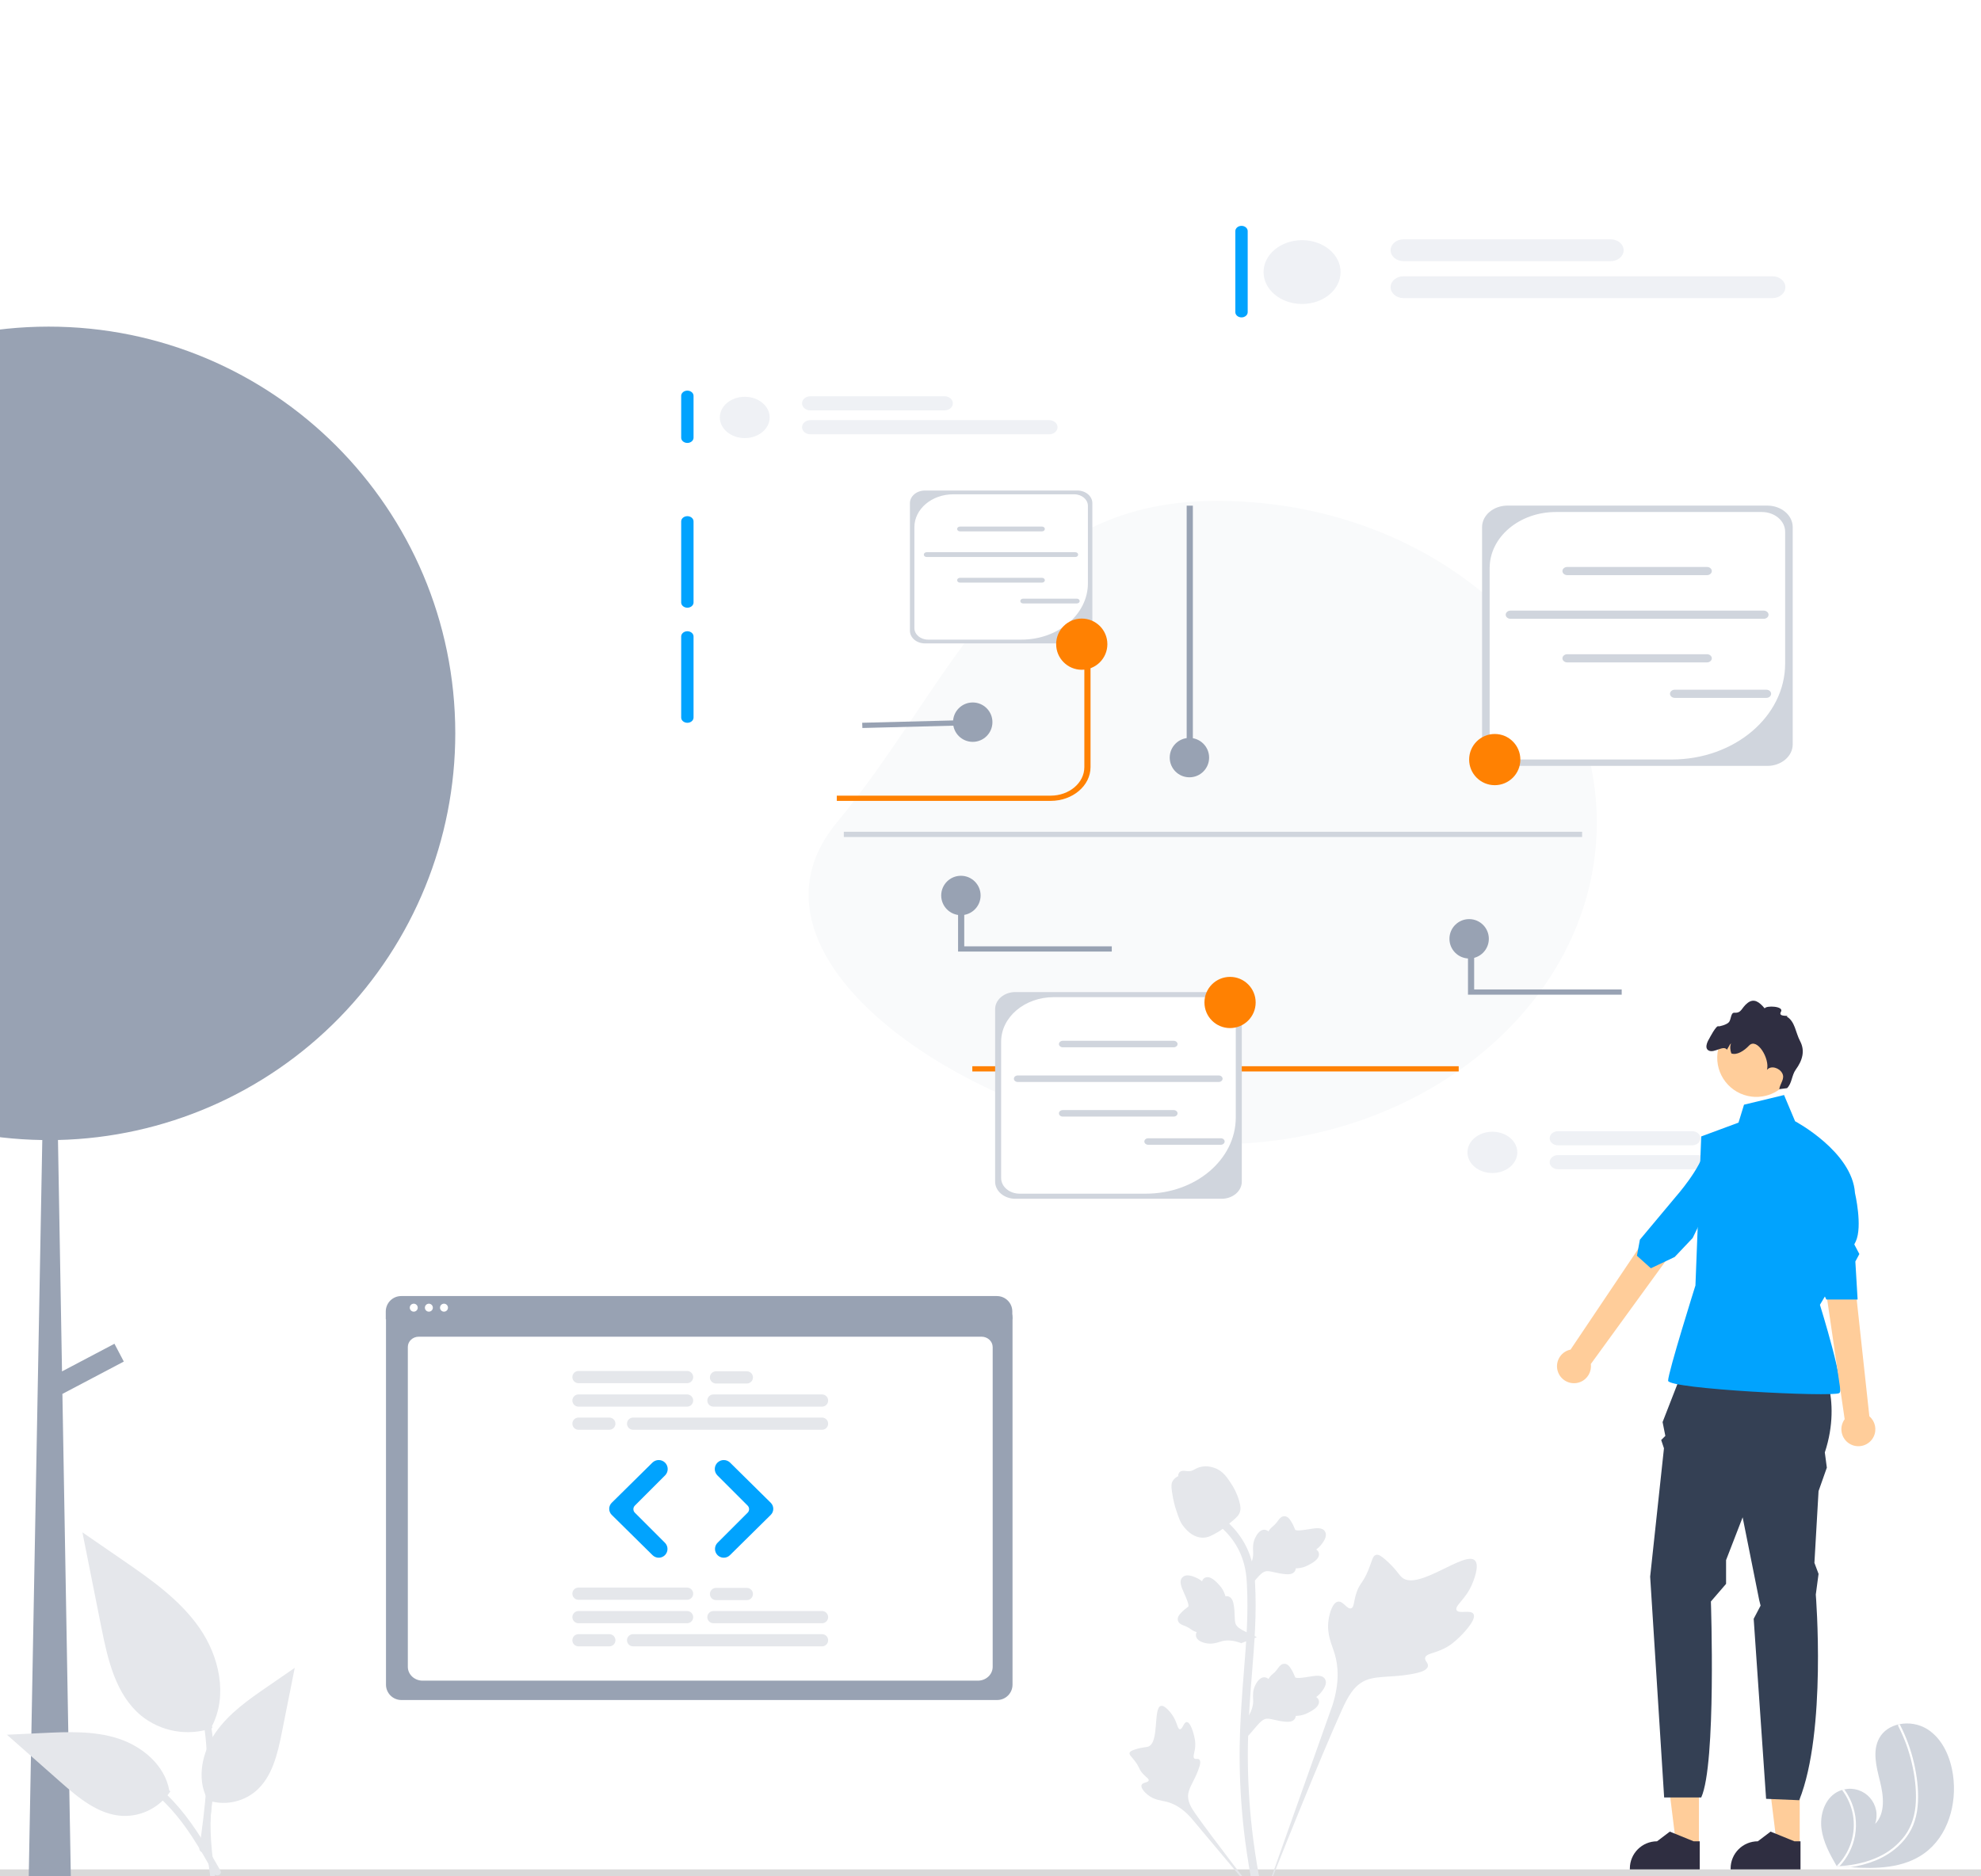 <svg width="570" height="540" viewBox="0 0 570 540" fill="none" xmlns="http://www.w3.org/2000/svg">
<rect x="0" y="0" width="570" height="540" fill="#808080" stroke="none"/>
<g clip-path="url(#clip0_2523_726)">
<rect width="570" height="540" fill="white"/>
<rect y="538" width="570" height="2" fill="#D9D9D9"/>
<path d="M350.115 144.147C410.5 144.147 459.452 185.598 459.452 236.73C459.452 287.862 410.5 329.314 350.115 329.314C289.73 329.314 206.159 278.617 240.778 236.73C275.397 194.843 289.73 144.147 350.115 144.147Z" fill="#F9FAFB"/>
<path d="M496.455 148.551C495.474 148.551 494.677 149.226 494.677 150.056V198.23C494.677 199.06 495.474 199.735 496.455 199.735C497.435 199.735 498.232 199.06 498.232 198.23V150.056C498.232 149.226 497.435 148.551 496.455 148.551Z" fill="#667085"/>
<path d="M197.778 112.421C196.797 112.421 196 113.096 196 113.926V125.97C196 126.8 196.797 127.475 197.778 127.475C198.758 127.475 199.556 126.8 199.556 125.97V113.926C199.556 113.096 198.758 112.421 197.778 112.421Z" fill="#01A3FE"/>
<path d="M197.778 148.551C196.797 148.551 196 149.226 196 150.056V173.39C196 174.221 196.797 174.896 197.778 174.896C198.758 174.896 199.556 174.221 199.556 173.39V150.056C199.556 149.226 198.758 148.551 197.778 148.551Z" fill="#01A3FE"/>
<path d="M197.778 181.67C196.797 181.67 196 182.345 196 183.176V206.51C196 207.34 196.797 208.015 197.778 208.015C198.758 208.015 199.556 207.34 199.556 206.51V183.176C199.556 182.345 198.758 181.67 197.778 181.67Z" fill="#01A3FE"/>
<path d="M357.226 65C356.245 65 355.448 65.675 355.448 66.505V89.84C355.448 90.67 356.245 91.345 357.226 91.345C358.206 91.345 359.003 90.67 359.003 89.84V66.505C359.003 65.675 358.206 65 357.226 65Z" fill="#01A3FE"/>
<path d="M302.309 230.489H240.777V228.984H302.309C307.654 228.984 312.003 225.301 312.003 220.775V185.546H313.781V220.775C313.781 226.131 308.635 230.489 302.309 230.489Z" fill="#FF8102"/>
<path d="M419.716 306.856H279.769V308.361H419.716V306.856Z" fill="#FF8102"/>
<path d="M508.509 220.423H433.758C429.724 220.423 426.442 217.644 426.442 214.228V151.704C426.442 148.288 429.724 145.509 433.758 145.509H508.509C512.543 145.509 515.825 148.288 515.825 151.704V214.228C515.825 217.644 512.543 220.423 508.509 220.423Z" fill="#D0D5DD"/>
<path d="M447.679 147.355C437.154 147.355 428.622 154.579 428.622 163.491V212.902C428.622 216.036 431.623 218.577 435.325 218.577H481.033C499.044 218.577 513.645 206.214 513.645 190.962V153.03C513.645 149.896 510.644 147.355 506.942 147.355L447.679 147.355Z" fill="white"/>
<path d="M491.153 165.525H450.956C450.189 165.525 449.565 164.996 449.565 164.347C449.565 163.697 450.189 163.169 450.956 163.169H491.153C491.92 163.169 492.544 163.697 492.544 164.347C492.544 164.996 491.92 165.525 491.153 165.525Z" fill="#D0D5DD"/>
<path d="M491.153 190.638H450.956C450.189 190.638 449.565 190.109 449.565 189.46C449.565 188.811 450.189 188.282 450.956 188.282H491.153C491.92 188.282 492.544 188.811 492.544 189.46C492.544 190.109 491.92 190.638 491.153 190.638Z" fill="#D0D5DD"/>
<path d="M507.477 178.089H434.633C433.866 178.089 433.242 177.561 433.242 176.912C433.242 176.262 433.866 175.734 434.633 175.734H507.477C508.244 175.734 508.867 176.262 508.867 176.912C508.867 177.561 508.244 178.089 507.477 178.089Z" fill="#D0D5DD"/>
<path d="M508.221 200.849H481.906C481.139 200.849 480.515 200.32 480.515 199.671C480.515 199.022 481.139 198.493 481.906 198.493H508.221C508.988 198.493 509.611 199.022 509.611 199.671C509.611 200.32 508.988 200.849 508.221 200.849Z" fill="#D0D5DD"/>
<path d="M351.497 345H292.14C288.937 345 286.331 342.793 286.331 340.081V290.432C286.331 287.72 288.937 285.513 292.14 285.513H351.497C354.7 285.513 357.306 287.72 357.306 290.432V340.081C357.306 342.793 354.7 345 351.497 345Z" fill="#D0D5DD"/>
<path d="M303.194 286.979C294.837 286.979 288.062 292.716 288.062 299.793V339.028C288.062 341.517 290.444 343.534 293.384 343.534H329.679C343.981 343.534 355.575 333.717 355.575 321.606V291.486C355.575 288.997 353.192 286.979 350.253 286.979L303.194 286.979Z" fill="white"/>
<path d="M337.715 301.407H305.796C305.187 301.407 304.691 300.987 304.691 300.472C304.691 299.956 305.187 299.537 305.796 299.537H337.715C338.324 299.537 338.82 299.956 338.82 300.472C338.82 300.987 338.324 301.407 337.715 301.407Z" fill="#D0D5DD"/>
<path d="M337.715 321.348H305.796C305.187 321.348 304.691 320.929 304.691 320.413C304.691 319.898 305.187 319.478 305.796 319.478H337.715C338.324 319.478 338.82 319.898 338.82 320.413C338.82 320.929 338.324 321.348 337.715 321.348Z" fill="#D0D5DD"/>
<path d="M350.678 311.384H292.834C292.225 311.384 291.73 310.965 291.73 310.449C291.73 309.933 292.225 309.514 292.834 309.514H350.678C351.286 309.514 351.782 309.933 351.782 310.449C351.782 310.965 351.286 311.384 350.678 311.384Z" fill="#D0D5DD"/>
<path d="M351.268 329.457H330.372C329.763 329.457 329.268 329.037 329.268 328.521C329.268 328.006 329.763 327.586 330.372 327.586H351.268C351.877 327.586 352.372 328.006 352.372 328.521C352.372 329.037 351.877 329.457 351.268 329.457Z" fill="#D0D5DD"/>
<path d="M310.012 185.166H266.115C263.746 185.166 261.819 183.534 261.819 181.528V144.811C261.819 142.805 263.746 141.173 266.115 141.173H310.012C312.381 141.173 314.308 142.805 314.308 144.811V181.528C314.308 183.534 312.381 185.166 310.012 185.166Z" fill="#D0D5DD"/>
<path d="M274.291 142.257C268.11 142.257 263.1 146.499 263.1 151.733V180.749C263.1 182.59 264.862 184.082 267.036 184.082H293.878C304.455 184.082 313.029 176.821 313.029 167.865V145.59C313.029 143.749 311.267 142.257 309.093 142.257L274.291 142.257Z" fill="white"/>
<path d="M299.82 152.927H276.214C275.763 152.927 275.397 152.616 275.397 152.235C275.397 151.854 275.763 151.544 276.214 151.544H299.82C300.27 151.544 300.636 151.854 300.636 152.235C300.636 152.616 300.27 152.927 299.82 152.927Z" fill="#D0D5DD"/>
<path d="M299.82 167.674H276.214C275.763 167.674 275.397 167.364 275.397 166.983C275.397 166.601 275.763 166.291 276.214 166.291H299.82C300.27 166.291 300.636 166.601 300.636 166.983C300.636 167.364 300.27 167.674 299.82 167.674Z" fill="#D0D5DD"/>
<path d="M309.405 160.305H266.628C266.177 160.305 265.811 159.995 265.811 159.614C265.811 159.232 266.177 158.922 266.628 158.922H309.405C309.856 158.922 310.222 159.232 310.222 159.614C310.222 159.995 309.856 160.305 309.405 160.305Z" fill="#D0D5DD"/>
<path d="M309.844 173.671H294.39C293.94 173.671 293.573 173.36 293.573 172.979C293.573 172.598 293.94 172.288 294.39 172.288H309.844C310.294 172.288 310.66 172.598 310.66 172.979C310.66 173.36 310.294 173.671 309.844 173.671Z" fill="#D0D5DD"/>
<path d="M430.089 225.972C434.159 225.972 437.458 222.673 437.458 218.603C437.458 214.534 434.159 211.235 430.089 211.235C426.02 211.235 422.721 214.534 422.721 218.603C422.721 222.673 426.02 225.972 430.089 225.972Z" fill="#FF8102"/>
<path d="M311.259 192.755C315.329 192.755 318.627 189.456 318.627 185.387C318.627 181.317 315.329 178.019 311.259 178.019C307.19 178.019 303.891 181.317 303.891 185.387C303.891 189.456 307.19 192.755 311.259 192.755Z" fill="#FF8102"/>
<path d="M353.928 295.877C357.997 295.877 361.296 292.578 361.296 288.508C361.296 284.439 357.997 281.14 353.928 281.14C349.858 281.14 346.559 284.439 346.559 288.508C346.559 292.578 349.858 295.877 353.928 295.877Z" fill="#FF8102"/>
<path d="M374.65 87.484C380.768 87.484 385.728 83.373 385.728 78.301C385.728 73.229 380.768 69.117 374.65 69.117C368.531 69.117 363.571 73.229 363.571 78.301C363.571 83.373 368.531 87.484 374.65 87.484Z" fill="#EFF1F5"/>
<path d="M463.464 75.159H403.831C401.785 75.159 400.121 73.749 400.121 72.017C400.121 70.285 401.785 68.875 403.831 68.875H463.464C465.51 68.875 467.174 70.285 467.174 72.017C467.174 73.749 465.51 75.159 463.464 75.159Z" fill="#EFF1F5"/>
<path d="M510.002 85.793H403.831C401.785 85.793 400.121 84.383 400.121 82.651C400.121 80.918 401.785 79.509 403.831 79.509H510.002C512.047 79.509 513.712 80.918 513.712 82.651C513.712 84.383 512.047 85.793 510.002 85.793Z" fill="#EFF1F5"/>
<path d="M214.29 126.081C218.25 126.081 221.46 123.42 221.46 120.138C221.46 116.855 218.25 114.194 214.29 114.194C210.33 114.194 207.12 116.855 207.12 120.138C207.12 123.42 210.33 126.081 214.29 126.081Z" fill="#EFF1F5"/>
<path d="M271.769 118.105H233.176C231.852 118.105 230.774 117.193 230.774 116.071C230.774 114.95 231.852 114.038 233.176 114.038H271.769C273.093 114.038 274.17 114.95 274.17 116.071C274.17 117.193 273.093 118.105 271.769 118.105Z" fill="#EFF1F5"/>
<path d="M301.888 124.987H233.176C231.852 124.987 230.774 124.074 230.774 122.953C230.774 121.832 231.852 120.92 233.176 120.92H301.888C303.212 120.92 304.289 121.832 304.289 122.953C304.289 124.074 303.212 124.987 301.888 124.987Z" fill="#EFF1F5"/>
<path d="M429.409 337.593C433.369 337.593 436.579 334.932 436.579 331.65C436.579 328.367 433.369 325.706 429.409 325.706C425.449 325.706 422.239 328.367 422.239 331.65C422.239 334.932 425.449 337.593 429.409 337.593Z" fill="#EFF1F5"/>
<path d="M486.888 329.617H448.294C446.97 329.617 445.893 328.704 445.893 327.583C445.893 326.462 446.97 325.55 448.294 325.55H486.888C488.212 325.55 489.289 326.462 489.289 327.583C489.289 328.704 488.212 329.617 486.888 329.617Z" fill="#EFF1F5"/>
<path d="M517.006 336.499H448.294C446.97 336.499 445.893 335.586 445.893 334.465C445.893 333.344 446.97 332.432 448.294 332.432H517.006C518.33 332.432 519.408 333.344 519.408 334.465C519.408 335.586 518.33 336.499 517.006 336.499Z" fill="#EFF1F5"/>
<path d="M343.225 145.531H341.447V217.039H343.225V145.531Z" fill="#98A2B3"/>
<path d="M342.235 223.704C345.365 223.704 347.903 221.167 347.903 218.036C347.903 214.906 345.365 212.368 342.235 212.368C339.105 212.368 336.567 214.906 336.567 218.036C336.567 221.167 339.105 223.704 342.235 223.704Z" fill="#98A2B3"/>
<path d="M422.721 275.85C425.851 275.85 428.389 273.313 428.389 270.182C428.389 267.052 425.851 264.514 422.721 264.514C419.59 264.514 417.053 267.052 417.053 270.182C417.053 273.313 419.59 275.85 422.721 275.85Z" fill="#98A2B3"/>
<path d="M279.887 213.502C283.017 213.502 285.555 210.964 285.555 207.834C285.555 204.704 283.017 202.166 279.887 202.166C276.756 202.166 274.219 204.704 274.219 207.834C274.219 210.964 276.756 213.502 279.887 213.502Z" fill="#98A2B3"/>
<path d="M277.252 207.261L248.084 208.008L248.138 209.514L277.306 208.766L277.252 207.261Z" fill="#98A2B3"/>
<path d="M466.616 286.266H422.387V268.976H424.165V284.76H466.616V286.266Z" fill="#98A2B3"/>
<path d="M276.486 263.381C279.616 263.381 282.154 260.843 282.154 257.713C282.154 254.582 279.616 252.045 276.486 252.045C273.356 252.045 270.818 254.582 270.818 257.713C270.818 260.843 273.356 263.381 276.486 263.381Z" fill="#98A2B3"/>
<path d="M319.897 273.857H275.668V256.568H277.446V272.352H319.897V273.857Z" fill="#98A2B3"/>
<path d="M455.229 239.383H242.793V240.888H455.229V239.383Z" fill="#D0D5DD"/>
<path d="M553.689 533.366C547.692 537.686 539.921 537.903 532.409 537.372C531.36 537.298 530.318 537.211 529.287 537.117C529.28 537.116 529.272 537.116 529.266 537.115C529.216 537.11 529.167 537.105 529.119 537.103C528.906 537.083 528.693 537.063 528.482 537.043L528.532 537.138L528.688 537.433C528.632 537.334 528.576 537.237 528.52 537.139C528.503 537.109 528.485 537.079 528.468 537.05C526.522 533.663 524.592 530.153 524.1 526.286C523.591 522.272 525.021 517.727 528.554 515.755C529.017 515.497 529.507 515.291 530.016 515.142C530.228 515.078 530.442 515.026 530.658 514.98C531.983 514.685 533.362 514.749 534.654 515.165C535.946 515.581 537.104 516.333 538.009 517.344C538.914 518.356 539.533 519.59 539.802 520.92C540.072 522.25 539.983 523.628 539.543 524.912C542.538 521.841 541.98 516.859 540.947 512.695C539.912 508.532 538.658 503.899 540.764 500.159C541.934 498.077 543.992 496.786 546.302 496.266C546.372 496.25 546.443 496.235 546.514 496.222C549.266 495.665 552.127 496.166 554.525 497.626C558.941 500.409 561.21 505.685 561.946 510.854C563.132 519.171 560.507 528.454 553.689 533.366Z" fill="#D0D5DD"/>
<path d="M551.753 520.033C551.579 521.867 551.138 523.667 550.445 525.374C549.806 526.885 548.944 528.292 547.889 529.548C545.734 532.141 542.884 534.09 539.789 535.389C537.422 536.358 534.943 537.025 532.409 537.372C531.36 537.298 530.319 537.211 529.287 537.117C529.28 537.116 529.272 537.116 529.266 537.115C529.216 537.11 529.167 537.105 529.119 537.103C528.906 537.083 528.693 537.063 528.482 537.043L528.532 537.138L528.688 537.433C528.632 537.334 528.576 537.237 528.52 537.139C528.503 537.109 528.485 537.079 528.468 537.05C530.368 535.157 531.786 532.837 532.604 530.283C533.422 527.73 533.616 525.018 533.17 522.374C532.704 519.748 531.623 517.27 530.016 515.142C530.228 515.078 530.442 515.026 530.658 514.98C531.269 515.814 531.804 516.701 532.259 517.63C533.889 520.943 534.409 524.693 533.742 528.324C533.122 531.611 531.577 534.652 529.289 537.091C529.489 537.076 529.692 537.06 529.89 537.042C533.639 536.724 537.381 535.918 540.782 534.267C543.689 532.89 546.213 530.819 548.132 528.237C550.191 525.396 551.099 521.979 551.255 518.506C551.42 514.788 550.938 511.005 550.089 507.389C549.223 503.682 547.906 500.095 546.169 496.709C546.13 496.632 546.122 496.543 546.147 496.461C546.171 496.378 546.227 496.308 546.302 496.266C546.364 496.224 546.44 496.208 546.514 496.222C546.55 496.232 546.584 496.249 546.612 496.273C546.641 496.298 546.663 496.328 546.678 496.362C546.893 496.781 547.103 497.2 547.305 497.623C548.991 501.149 550.232 504.871 551 508.704C551.745 512.401 552.143 516.268 551.753 520.033Z" fill="white"/>
<path d="M286.923 489.257H115.476C114.306 489.256 113.184 488.79 112.356 487.963C111.529 487.135 111.063 486.013 111.062 484.843V379.125C111.063 378.268 111.404 377.446 112.01 376.839C112.617 376.233 113.439 375.892 114.296 375.891H288.048C288.92 375.892 289.756 376.239 290.373 376.856C290.99 377.472 291.337 378.309 291.338 379.181V484.843C291.336 486.013 290.871 487.135 290.043 487.963C289.216 488.79 288.094 489.256 286.923 489.257Z" fill="#98A2B3"/>
<path d="M281.379 483.684H121.595C119.253 483.684 117.347 481.899 117.347 479.706V387.646C117.347 386.019 118.759 384.695 120.495 384.695H282.427C284.192 384.695 285.627 386.041 285.627 387.694V479.706C285.627 481.899 283.721 483.684 281.379 483.684Z" fill="white"/>
<path d="M291.276 379.675H111V377.428C111.002 376.253 111.469 375.128 112.3 374.298C113.13 373.468 114.256 373.001 115.43 373H286.846C288.02 373.001 289.146 373.468 289.977 374.298C290.807 375.128 291.275 376.253 291.276 377.428V379.675Z" fill="#98A2B3"/>
<path d="M119.052 377.49C119.685 377.49 120.198 376.977 120.198 376.344C120.198 375.711 119.685 375.198 119.052 375.198C118.419 375.198 117.906 375.711 117.906 376.344C117.906 376.977 118.419 377.49 119.052 377.49Z" fill="white"/>
<path d="M123.401 377.49C124.034 377.49 124.547 376.977 124.547 376.344C124.547 375.711 124.034 375.198 123.401 375.198C122.768 375.198 122.255 375.711 122.255 376.344C122.255 376.977 122.768 377.49 123.401 377.49Z" fill="white"/>
<path d="M127.752 377.49C128.385 377.49 128.898 376.977 128.898 376.344C128.898 375.711 128.385 375.198 127.752 375.198C127.119 375.198 126.606 375.711 126.606 376.344C126.606 376.977 127.119 377.49 127.752 377.49Z" fill="white"/>
<path d="M197.697 404.825H166.447C165.981 404.825 165.534 404.639 165.205 404.31C164.876 403.981 164.69 403.534 164.69 403.068C164.69 402.602 164.876 402.155 165.205 401.826C165.534 401.496 165.981 401.311 166.447 401.311H197.697C198.163 401.311 198.61 401.496 198.94 401.826C199.269 402.155 199.454 402.602 199.454 403.068C199.454 403.534 199.269 403.981 198.94 404.31C198.61 404.639 198.163 404.825 197.697 404.825Z" fill="#E5E7EB"/>
<path d="M236.528 404.825H205.278C204.812 404.825 204.365 404.639 204.036 404.31C203.707 403.981 203.521 403.534 203.521 403.068C203.521 402.602 203.707 402.155 204.036 401.826C204.365 401.496 204.812 401.311 205.278 401.311H236.528C236.994 401.311 237.441 401.496 237.771 401.826C238.1 402.155 238.285 402.602 238.285 403.068C238.285 403.534 238.1 403.981 237.771 404.31C237.441 404.639 236.994 404.825 236.528 404.825Z" fill="#E5E7EB"/>
<path d="M236.529 411.481H182.164C181.698 411.481 181.252 411.296 180.922 410.967C180.593 410.637 180.408 410.191 180.408 409.725C180.408 409.259 180.593 408.812 180.922 408.483C181.252 408.153 181.698 407.968 182.164 407.968H236.529C236.995 407.968 237.442 408.153 237.771 408.483C238.1 408.812 238.286 409.259 238.286 409.725C238.286 410.191 238.1 410.637 237.771 410.967C237.442 411.296 236.995 411.481 236.529 411.481Z" fill="#E5E7EB"/>
<path d="M197.697 398.075H166.446C165.981 398.075 165.535 397.889 165.206 397.56C164.877 397.231 164.692 396.784 164.692 396.319C164.692 395.853 164.877 395.407 165.206 395.077C165.535 394.748 165.981 394.562 166.446 394.562H197.697C197.928 394.562 198.156 394.607 198.37 394.695C198.583 394.783 198.777 394.912 198.94 395.076C199.104 395.239 199.233 395.433 199.322 395.646C199.41 395.859 199.456 396.088 199.456 396.319C199.456 396.549 199.41 396.778 199.322 396.991C199.233 397.205 199.104 397.398 198.94 397.561C198.777 397.725 198.583 397.854 198.37 397.942C198.156 398.03 197.928 398.075 197.697 398.075Z" fill="#E5E7EB"/>
<path d="M214.895 398.168H206.019C205.553 398.168 205.106 397.983 204.777 397.653C204.447 397.324 204.262 396.877 204.262 396.411C204.262 395.945 204.447 395.498 204.777 395.169C205.106 394.839 205.553 394.654 206.019 394.654H214.895C215.361 394.654 215.807 394.839 216.137 395.169C216.466 395.498 216.651 395.945 216.651 396.411C216.651 396.877 216.466 397.324 216.137 397.653C215.807 397.983 215.361 398.168 214.895 398.168Z" fill="#E5E7EB"/>
<path d="M175.322 411.481H166.446C165.981 411.481 165.535 411.296 165.206 410.966C164.877 410.637 164.692 410.19 164.692 409.725C164.692 409.259 164.877 408.813 165.206 408.483C165.535 408.154 165.981 407.969 166.446 407.968H175.322C175.553 407.968 175.782 408.013 175.995 408.101C176.209 408.189 176.402 408.319 176.566 408.482C176.729 408.645 176.859 408.839 176.947 409.052C177.036 409.265 177.081 409.494 177.081 409.725C177.081 409.956 177.036 410.184 176.947 410.397C176.859 410.611 176.729 410.805 176.566 410.968C176.402 411.131 176.209 411.26 175.995 411.348C175.782 411.436 175.553 411.482 175.322 411.481Z" fill="#E5E7EB"/>
<path d="M197.697 467.16H166.447C165.981 467.16 165.534 466.975 165.205 466.646C164.876 466.316 164.69 465.87 164.69 465.404C164.69 464.938 164.876 464.491 165.205 464.162C165.534 463.832 165.981 463.647 166.447 463.647H197.697C197.928 463.647 198.157 463.692 198.37 463.781C198.583 463.869 198.776 463.998 198.94 464.162C199.103 464.325 199.232 464.518 199.32 464.731C199.409 464.945 199.454 465.173 199.454 465.404C199.454 465.634 199.409 465.863 199.32 466.076C199.232 466.289 199.103 466.483 198.94 466.646C198.776 466.809 198.583 466.938 198.37 467.027C198.157 467.115 197.928 467.16 197.697 467.16Z" fill="#E5E7EB"/>
<path d="M236.528 467.16H205.278C204.812 467.16 204.365 466.975 204.036 466.646C203.707 466.316 203.521 465.87 203.521 465.404C203.521 464.938 203.707 464.491 204.036 464.162C204.365 463.832 204.812 463.647 205.278 463.647H236.528C236.759 463.647 236.988 463.692 237.201 463.781C237.414 463.869 237.608 463.998 237.771 464.162C237.934 464.325 238.063 464.518 238.151 464.731C238.24 464.945 238.285 465.173 238.285 465.404C238.285 465.634 238.24 465.863 238.151 466.076C238.063 466.289 237.934 466.483 237.771 466.646C237.608 466.809 237.414 466.938 237.201 467.027C236.988 467.115 236.759 467.16 236.528 467.16Z" fill="#E5E7EB"/>
<path d="M236.529 473.817H182.164C181.698 473.817 181.252 473.632 180.922 473.303C180.593 472.973 180.408 472.526 180.408 472.061C180.408 471.595 180.593 471.148 180.922 470.818C181.252 470.489 181.698 470.304 182.164 470.304H236.529C236.76 470.304 236.988 470.349 237.202 470.437C237.415 470.525 237.609 470.654 237.772 470.818C237.936 470.981 238.065 471.175 238.154 471.388C238.242 471.601 238.288 471.83 238.288 472.061C238.288 472.291 238.242 472.52 238.154 472.733C238.065 472.947 237.936 473.14 237.772 473.303C237.609 473.467 237.415 473.596 237.202 473.684C236.988 473.772 236.76 473.817 236.529 473.817Z" fill="#E5E7EB"/>
<path d="M197.697 460.411H166.447C165.981 460.411 165.534 460.226 165.205 459.896C164.876 459.567 164.69 459.12 164.69 458.654C164.69 458.188 164.876 457.742 165.205 457.412C165.534 457.083 165.981 456.898 166.447 456.898H197.697C198.163 456.898 198.61 457.083 198.94 457.412C199.269 457.742 199.454 458.188 199.454 458.654C199.454 459.12 199.269 459.567 198.94 459.896C198.61 460.226 198.163 460.411 197.697 460.411Z" fill="#E5E7EB"/>
<path d="M214.895 460.503H206.019C205.553 460.503 205.106 460.318 204.777 459.989C204.447 459.659 204.262 459.213 204.262 458.747C204.262 458.281 204.447 457.834 204.777 457.505C205.106 457.175 205.553 456.99 206.019 456.99H214.895C215.361 456.99 215.807 457.175 216.137 457.505C216.466 457.834 216.651 458.281 216.651 458.747C216.651 459.213 216.466 459.659 216.137 459.989C215.807 460.318 215.361 460.503 214.895 460.503Z" fill="#E5E7EB"/>
<path d="M175.323 473.817H166.447C165.981 473.817 165.534 473.632 165.205 473.303C164.876 472.973 164.69 472.526 164.69 472.061C164.69 471.595 164.876 471.148 165.205 470.818C165.534 470.489 165.981 470.304 166.447 470.304H175.323C175.554 470.304 175.782 470.349 175.996 470.437C176.209 470.525 176.403 470.654 176.566 470.818C176.73 470.981 176.859 471.175 176.948 471.388C177.036 471.601 177.082 471.83 177.082 472.061C177.082 472.291 177.036 472.52 176.948 472.733C176.859 472.947 176.73 473.14 176.566 473.303C176.403 473.467 176.209 473.596 175.996 473.684C175.782 473.772 175.554 473.817 175.323 473.817Z" fill="#E5E7EB"/>
<path d="M189.535 448.301C188.872 448.303 188.235 448.042 187.763 447.576L176.016 435.976C175.785 435.748 175.602 435.477 175.477 435.178C175.352 434.879 175.288 434.558 175.288 434.234C175.288 433.91 175.352 433.589 175.477 433.29C175.602 432.991 175.785 432.719 176.016 432.492L187.716 420.938C188.203 420.459 188.86 420.192 189.543 420.194C190.227 420.196 190.882 420.468 191.366 420.95C191.851 421.436 192.123 422.094 192.123 422.781C192.123 423.467 191.851 424.125 191.366 424.611L182.672 433.305C182.401 433.577 182.249 433.945 182.249 434.328C182.249 434.712 182.401 435.08 182.672 435.351L191.319 443.998C191.672 444.35 191.912 444.8 192.01 445.289C192.107 445.778 192.058 446.285 191.867 446.746C191.676 447.207 191.352 447.601 190.937 447.878C190.522 448.154 190.034 448.302 189.535 448.301Z" fill="#01A3FE"/>
<path d="M208.254 448.301C207.755 448.302 207.267 448.154 206.852 447.878C206.437 447.601 206.113 447.207 205.922 446.746C205.731 446.285 205.681 445.778 205.779 445.289C205.876 444.8 206.117 444.35 206.47 443.998L215.117 435.351C215.388 435.08 215.54 434.712 215.54 434.328C215.54 433.945 215.388 433.577 215.117 433.305L206.423 424.611C206.182 424.371 205.992 424.086 205.862 423.771C205.732 423.457 205.665 423.121 205.665 422.781C205.665 422.441 205.732 422.104 205.862 421.79C205.992 421.476 206.183 421.19 206.423 420.95C206.907 420.468 207.562 420.196 208.246 420.194C208.929 420.192 209.586 420.459 210.073 420.938L221.773 432.492C222.003 432.719 222.186 432.991 222.311 433.29C222.436 433.589 222.501 433.91 222.501 434.234C222.501 434.558 222.436 434.879 222.311 435.178C222.186 435.477 222.003 435.748 221.773 435.976L210.026 447.576C209.554 448.042 208.917 448.302 208.254 448.301Z" fill="#01A3FE"/>
<path d="M131 211.029C130.966 146.361 78.555 93.966 13.938 94C-50.679 94.034 -103.034 146.485 -103 211.153C-102.992 226.956 -99.787 242.595 -93.578 257.126C-93.693 256.998 -93.811 256.874 -93.925 256.747C-88.728 268.868 -81.524 280.025 -72.615 289.746C-72.589 289.776 -72.562 289.804 -72.535 289.834C-71.816 290.618 -71.093 291.397 -70.354 292.162C-59.662 303.322 -46.861 312.245 -32.695 318.414C-18.529 324.583 -3.28 327.874 12.168 328.096L8.214 543H20.429L17.956 401.161L35.625 391.851L32.93 386.728L17.844 394.677L16.683 328.085C47.24 327.384 76.31 314.744 97.674 292.868C119.038 270.992 131 241.618 131 211.029Z" fill="#98A2B3"/>
<path d="M61.122 497.297C57.661 498.514 53.946 498.818 50.333 498.182C46.72 497.546 43.332 495.99 40.495 493.664C33.27 487.599 31.005 477.612 29.162 468.362L23.711 441L35.124 448.859C43.332 454.51 51.725 460.343 57.407 468.529C63.09 476.715 65.569 487.89 61.005 496.748" fill="#E5E7EB"/>
<path d="M59.358 532.328C60.795 521.862 62.273 511.261 61.263 500.683C60.368 491.289 57.502 482.115 51.666 474.59C48.569 470.604 44.8 467.188 40.529 464.497C39.416 463.795 38.391 465.559 39.5 466.259C46.89 470.929 52.606 477.826 55.824 485.954C59.377 494.993 59.948 504.846 59.336 514.448C58.966 520.255 58.18 526.023 57.39 531.785C57.328 532.045 57.367 532.32 57.499 532.553C57.631 532.786 57.847 532.96 58.103 533.04C58.364 533.11 58.642 533.074 58.877 532.941C59.112 532.808 59.284 532.587 59.358 532.327L59.358 532.328Z" fill="#E5E7EB"/>
<path d="M49.02 515.535C47.535 517.792 45.495 519.628 43.096 520.867C40.696 522.106 38.017 522.706 35.318 522.609C28.381 522.28 22.599 517.44 17.395 512.843L2 499.25L12.189 498.762C19.516 498.411 27.033 498.082 34.012 500.344C40.991 502.607 47.427 508.043 48.703 515.267" fill="#E5E7EB"/>
<path d="M63.42 538.345C56.504 526.108 48.483 512.508 34.149 508.161C30.164 506.957 25.985 506.525 21.838 506.89C20.531 507.003 20.857 509.017 22.162 508.905C29.114 508.328 36.052 510.164 41.809 514.103C47.349 517.874 51.663 523.116 55.313 528.675C57.55 532.081 59.553 535.631 61.556 539.176C62.196 540.309 64.067 539.491 63.42 538.345Z" fill="#E5E7EB"/>
<path d="M59.522 518.048C61.861 518.87 64.373 519.076 66.814 518.646C69.256 518.216 71.546 517.165 73.463 515.593C78.346 511.494 79.877 504.744 81.123 498.492L84.807 480L77.094 485.311C71.546 489.131 65.874 493.073 62.033 498.605C58.193 504.138 56.517 511.69 59.602 517.677" fill="#E5E7EB"/>
<path d="M60.714 541.724C59.743 534.651 58.745 527.486 59.427 520.337C60.032 513.988 61.969 507.788 65.913 502.702C68.006 500.008 70.553 497.699 73.44 495.881C74.192 495.406 74.885 496.598 74.136 497.071C69.141 500.228 65.278 504.889 63.103 510.382C60.701 516.491 60.316 523.15 60.729 529.64C60.98 533.564 61.511 537.463 62.045 541.357C62.087 541.533 62.06 541.718 61.971 541.876C61.882 542.033 61.736 542.151 61.563 542.205C61.386 542.252 61.199 542.228 61.04 542.138C60.881 542.048 60.764 541.899 60.715 541.723L60.714 541.724Z" fill="#E5E7EB"/>
<path d="M517.836 531.178L511.296 531.177L508.186 505.953L517.837 505.953L517.836 531.178Z" fill="#FFCD9A"/>
<path d="M518.066 538L497.956 537.999V537.745C497.956 533.422 501.461 529.918 505.784 529.918L509.457 527.131L516.311 529.918L518.067 529.918L518.066 538Z" fill="#2F2E41"/>
<path d="M488.843 531.178L482.304 531.177L479.193 505.953L488.845 505.953L488.843 531.178Z" fill="#FFCD9A"/>
<path d="M489.074 538L468.964 537.999V537.745C468.964 533.422 472.469 529.918 476.791 529.918L480.465 527.131L487.319 529.918L489.074 529.918L489.074 538Z" fill="#2F2E41"/>
<path d="M485.728 390.405L523.458 391.2C523.458 391.2 530.241 402.32 525.062 418.008L525.642 422.377L523.259 429.128L522.068 449.78L523.259 452.958L522.465 458.915C522.465 458.915 525.642 498.234 517.699 518.091L508.167 517.694L504.593 465.884L506.579 462.092L506.182 460.504L501.416 436.674L496.65 448.986V455.827L492.281 460.901C492.281 460.901 493.87 507.765 489.501 517.297H478.829L474.806 453.752L478.778 416.816L477.983 414.433L479.175 413.242L478.381 409.27L485.728 390.405Z" fill="#344054"/>
<path d="M501.812 317.924L513.33 315.144L516.507 322.69C516.507 322.69 532.946 331.428 533.74 343.342C533.74 343.342 535.968 352.874 533.982 357.243C531.996 361.611 523.656 375.512 523.656 375.512C523.656 375.512 531.202 399.739 529.216 400.93C527.23 402.122 479.969 399.739 479.969 397.356C479.969 394.973 487.834 369.952 487.834 369.952L489.501 327.059L500.224 323.087L501.812 317.924Z" fill="#01A3FE"/>
<path d="M532.518 415.69C530.107 414.476 529.137 411.537 530.352 409.126C530.474 408.883 530.618 408.66 530.773 408.447L524.364 364.507L533.237 364.791L537.878 407.604C539.561 409.03 540.118 411.468 539.082 413.525C537.867 415.936 534.928 416.905 532.518 415.69Z" fill="#FFCD9A"/>
<path d="M448.328 394.952C447.358 392.433 448.613 389.604 451.132 388.634C451.385 388.536 451.642 388.467 451.9 388.413L476.658 351.551L483.042 357.719L457.731 392.56C458.019 394.747 456.796 396.927 454.646 397.756C452.128 398.726 449.299 397.471 448.328 394.952Z" fill="#FFCD9A"/>
<path d="M516.585 346.022C514.547 341.049 517.932 335.976 525.224 336C527.332 336.007 528.969 336.442 529.423 337.644C531.012 341.852 531.878 348.205 531.878 348.205L533.762 354.968L532.621 356.373L535 360.905L533.846 363.05L534.5 374H525.5L521.381 365.423L518.933 364.389C518.933 364.389 520.899 350.891 516.988 347.005L516.585 346.022Z" fill="#01A3FE"/>
<path d="M491.068 329.724C494.082 324.585 501.8 323.367 506.432 327.422C507.77 328.594 508.438 329.851 507.685 331.072C505.046 335.345 498.931 339.947 498.931 339.947L491.4 350.817L489.454 351.319L487.039 356.291L481.864 361.754L475.01 365L471 361.4L471.851 356.771L482.17 344.426C482.17 344.426 489.595 336.039 490.472 330.74L491.068 329.724Z" fill="#01A3FE"/>
<path d="M504.001 315.603C504.264 315.635 504.526 315.658 504.787 315.67C505.599 315.715 506.401 315.668 507.174 315.537C509.522 315.161 511.655 314.049 513.301 312.418C515.041 310.697 516.232 308.4 516.554 305.785C517.309 299.612 512.913 293.989 506.74 293.235C500.656 292.487 495.11 296.742 494.225 302.773C494.211 302.867 494.197 302.956 494.187 303.049C493.433 309.226 497.824 314.845 504.001 315.603Z" fill="#FFCD9A"/>
<path d="M491.687 302.36C493.286 303.151 495.899 300.665 496.899 302.095C497.062 301.786 497.241 301.487 497.419 301.205C497.579 300.952 497.809 300.412 498.074 300.319C497.738 301.13 497.812 302.229 498.161 303.17C499.738 303.759 501.803 302.455 503.263 300.912C505.555 298.492 509.298 304.697 508.413 307.907C509.539 306.532 511.984 307.308 512.812 308.88C513.64 310.449 512.241 311.706 511.942 313.456L514.2 313.169C515.624 311.781 515.525 309.443 516.698 307.835C518.657 305.144 519.417 302.398 517.944 299.621C516.637 297.165 516.515 293.986 514.118 292.57C515.165 292.058 511.44 292.858 512.435 291.189C513.435 289.524 508.108 289.322 507.761 290.214C506.239 288.393 504.703 287.192 502.831 288.651C500.992 290.087 501.183 291.597 499.023 291.461C498.01 291.399 498.121 293.288 497.519 294.112C496.92 294.931 494.592 295.457 494.478 295.369C493.863 294.888 491.771 298.984 491.771 298.984C491.771 298.984 490.075 301.559 491.687 302.36Z" fill="#2F2E41"/>
<path d="M423.967 464.5C423.172 463.159 419.734 464.594 419.102 463.378C418.472 462.166 421.667 460.32 423.492 456.102C423.821 455.341 425.895 450.547 424.359 449.068C421.449 446.264 408.131 457.835 403.47 454.048C402.447 453.217 401.733 451.559 398.637 448.865C397.405 447.794 396.661 447.31 395.94 447.49C394.917 447.745 394.836 449.114 393.74 451.805C392.095 455.841 391.122 455.597 390.164 458.817C389.453 461.208 389.615 462.597 388.778 462.868C387.594 463.251 386.504 460.716 385.003 460.943C383.471 461.175 382.545 464.127 382.252 466.337C381.703 470.485 383.227 473.221 384.071 476.099C384.988 479.227 385.533 483.983 383.414 490.716L362.443 549.801C367.073 537.677 380.478 504.442 386.111 492.091C387.737 488.526 389.533 484.91 393.219 483.483C396.769 482.108 401.643 482.929 407.858 481.432C408.583 481.257 410.597 480.744 410.851 479.56C411.06 478.58 409.876 478.034 410.058 477.117C410.302 475.886 412.632 475.871 415.494 474.452C417.513 473.451 418.771 472.26 419.852 471.237C420.178 470.928 425.025 466.284 423.967 464.5Z" fill="#E5E7EB"/>
<path d="M341.462 495.604C340.575 495.608 340.287 497.709 339.508 497.669C338.731 497.628 338.747 495.527 337.203 493.415C336.925 493.034 335.17 490.632 334.001 490.959C331.786 491.579 333.622 501.454 330.418 502.649C329.715 502.911 328.695 502.783 326.48 503.526C325.599 503.821 325.147 504.047 325.027 504.453C324.857 505.028 325.506 505.463 326.51 506.777C328.016 508.749 327.616 509.156 328.92 510.556C329.888 511.594 330.617 511.916 330.508 512.404C330.355 513.096 328.796 512.9 328.474 513.702C328.146 514.521 329.327 515.827 330.328 516.608C332.205 518.075 333.988 518.117 335.644 518.533C337.444 518.985 339.935 520.09 342.629 523.072L365.577 550.413C360.962 544.643 348.518 528.474 344.082 522.146C342.801 520.319 341.544 518.394 341.907 516.173C342.257 514.034 344.066 511.879 345.124 508.396C345.248 507.99 345.578 506.853 345.069 506.387C344.649 506.002 344.039 506.426 343.641 506.072C343.108 505.597 343.773 504.449 343.902 502.634C343.993 501.355 343.772 500.394 343.581 499.568C343.524 499.319 342.643 495.6 341.462 495.604Z" fill="#E5E7EB"/>
<path d="M359.158 499.577L358.624 494.806L358.868 494.444C359.998 492.772 360.574 491.139 360.581 489.588C360.582 489.342 360.571 489.095 360.559 488.844C360.513 487.849 360.455 486.612 361.1 485.17C361.462 484.366 362.478 482.504 364.005 482.735C364.417 482.792 364.728 482.981 364.964 483.202C364.998 483.147 365.034 483.092 365.072 483.032C365.548 482.306 365.924 481.995 366.287 481.696C366.566 481.465 366.854 481.228 367.305 480.666C367.504 480.419 367.658 480.203 367.788 480.021C368.183 479.47 368.699 478.814 369.609 478.825C370.581 478.871 371.09 479.675 371.428 480.208C372.03 481.157 372.303 481.841 372.484 482.295C372.55 482.461 372.625 482.647 372.663 482.705C372.976 483.165 375.523 482.735 376.482 482.578C378.637 482.219 380.502 481.908 381.27 483.267C381.821 484.239 381.412 485.524 380.018 487.19C379.584 487.708 379.122 488.102 378.712 488.411C379.052 488.614 379.356 488.925 379.479 489.413C379.77 490.57 378.776 491.728 376.526 492.862C375.967 493.145 375.215 493.523 374.161 493.705C373.665 493.79 373.218 493.811 372.836 493.822C372.827 494.044 372.776 494.283 372.641 494.53C372.246 495.255 371.423 495.601 370.184 495.518C368.82 495.446 367.697 495.186 366.707 494.958C365.842 494.76 365.096 494.592 364.511 494.631C363.426 494.719 362.59 495.587 361.609 496.714L359.158 499.577Z" fill="#E5E7EB"/>
<path d="M361.638 471.171L357.159 472.898L356.747 472.753C354.843 472.085 353.117 471.942 351.615 472.328C351.377 472.39 351.141 472.463 350.901 472.538C349.95 472.835 348.768 473.205 347.21 472.947C346.34 472.801 344.282 472.29 344.117 470.754C344.069 470.342 344.173 469.993 344.327 469.709C344.264 469.689 344.202 469.669 344.134 469.647C343.312 469.371 342.915 469.086 342.534 468.811C342.24 468.6 341.938 468.381 341.279 468.087C340.991 467.958 340.742 467.864 340.533 467.784C339.9 467.541 339.134 467.209 338.914 466.326C338.712 465.373 339.361 464.677 339.79 464.216C340.555 463.392 341.148 462.955 341.541 462.665C341.685 462.559 341.846 462.439 341.893 462.388C342.259 461.968 341.196 459.614 340.801 458.725C339.907 456.732 339.133 455.007 340.253 453.919C341.054 453.14 342.401 453.209 344.365 454.135C344.977 454.424 345.475 454.77 345.878 455.089C345.988 454.709 346.211 454.336 346.653 454.093C347.698 453.518 349.07 454.186 350.737 456.075C351.153 456.543 351.709 457.175 352.153 458.148C352.361 458.607 352.495 459.034 352.603 459.401C352.819 459.352 353.064 459.342 353.336 459.41C354.138 459.608 354.681 460.316 354.915 461.535C355.192 462.873 355.225 464.025 355.256 465.041C355.284 465.928 355.31 466.692 355.496 467.248C355.856 468.275 356.909 468.864 358.247 469.527L361.638 471.171Z" fill="#E5E7EB"/>
<path d="M359.158 457.115L358.624 452.344L358.868 451.983C359.998 450.31 360.574 448.677 360.581 447.127C360.582 446.88 360.571 446.634 360.559 446.382C360.513 445.387 360.455 444.15 361.1 442.708C361.462 441.904 362.478 440.043 364.005 440.273C364.417 440.331 364.728 440.52 364.964 440.741C364.998 440.685 365.034 440.63 365.072 440.57C365.548 439.845 365.924 439.534 366.287 439.234C366.566 439.004 366.854 438.767 367.305 438.204C367.504 437.958 367.658 437.741 367.788 437.559C368.183 437.009 368.699 436.352 369.609 436.364C370.581 436.41 371.09 437.214 371.428 437.746C372.03 438.695 372.303 439.379 372.484 439.833C372.55 439.999 372.625 440.186 372.663 440.243C372.976 440.704 375.523 440.273 376.482 440.116C378.637 439.757 380.502 439.446 381.27 440.805C381.821 441.777 381.412 443.063 380.018 444.728C379.584 445.247 379.122 445.641 378.712 445.949C379.052 446.152 379.356 446.463 379.479 446.952C379.77 448.108 378.776 449.267 376.526 450.4C375.967 450.683 375.215 451.061 374.161 451.243C373.665 451.329 373.218 451.349 372.836 451.361C372.827 451.582 372.776 451.822 372.641 452.068C372.246 452.794 371.423 453.139 370.184 453.056C368.82 452.985 367.697 452.725 366.707 452.497C365.842 452.298 365.096 452.13 364.511 452.169C363.426 452.257 362.59 453.125 361.609 454.252L359.158 457.115Z" fill="#E5E7EB"/>
<path d="M364.041 549.724L363.041 549.097L361.875 549.231C361.857 549.122 361.793 548.874 361.698 548.484C361.176 546.351 359.585 539.859 358.258 529.636C357.332 522.499 356.808 515.162 356.7 507.824C356.592 500.475 356.94 494.912 357.218 490.441C357.429 487.068 357.685 483.857 357.936 480.728C358.604 472.37 359.234 464.476 358.765 455.736C358.662 453.784 358.444 449.723 356.071 445.401C354.695 442.895 352.799 440.669 350.435 438.79L351.905 436.942C354.514 439.02 356.611 441.485 358.14 444.268C360.771 449.059 361.008 453.485 361.122 455.611C361.599 464.506 360.962 472.476 360.287 480.915C360.038 484.032 359.782 487.229 359.573 490.588C359.296 495.018 358.952 500.533 359.059 507.787C359.165 515.037 359.683 522.285 360.597 529.332C361.907 539.426 363.475 545.821 363.99 547.922C364.264 549.044 364.322 549.279 364.041 549.724Z" fill="#E5E7EB"/>
<path d="M346.109 442.538C346.012 442.538 345.914 442.535 345.815 442.528C343.806 442.42 341.946 441.218 340.285 438.955C339.506 437.891 339.108 436.677 338.313 434.256C338.19 433.883 337.591 431.989 337.227 429.384C336.988 427.681 337.018 426.969 337.356 426.34C337.73 425.64 338.336 425.152 339.018 424.822C338.988 424.597 339.012 424.364 339.11 424.127C339.512 423.143 340.581 423.272 341.159 423.334C341.452 423.371 341.817 423.419 342.211 423.399C342.831 423.369 343.164 423.184 343.668 422.908C344.151 422.643 344.751 422.314 345.641 422.132C347.397 421.765 348.867 422.263 349.352 422.426C351.904 423.276 353.162 425.26 354.617 427.557C354.908 428.017 355.904 429.695 356.562 431.994C357.036 433.652 356.97 434.389 356.827 434.938C356.536 436.064 355.851 436.709 354.111 438.133C352.293 439.623 351.381 440.37 350.597 440.824C348.774 441.876 347.629 442.538 346.109 442.538Z" fill="#E5E7EB"/>
</g>
<defs>
<clipPath id="clip0_2523_726">
<rect width="570" height="540" fill="white"/>
</clipPath>
</defs>
</svg>

